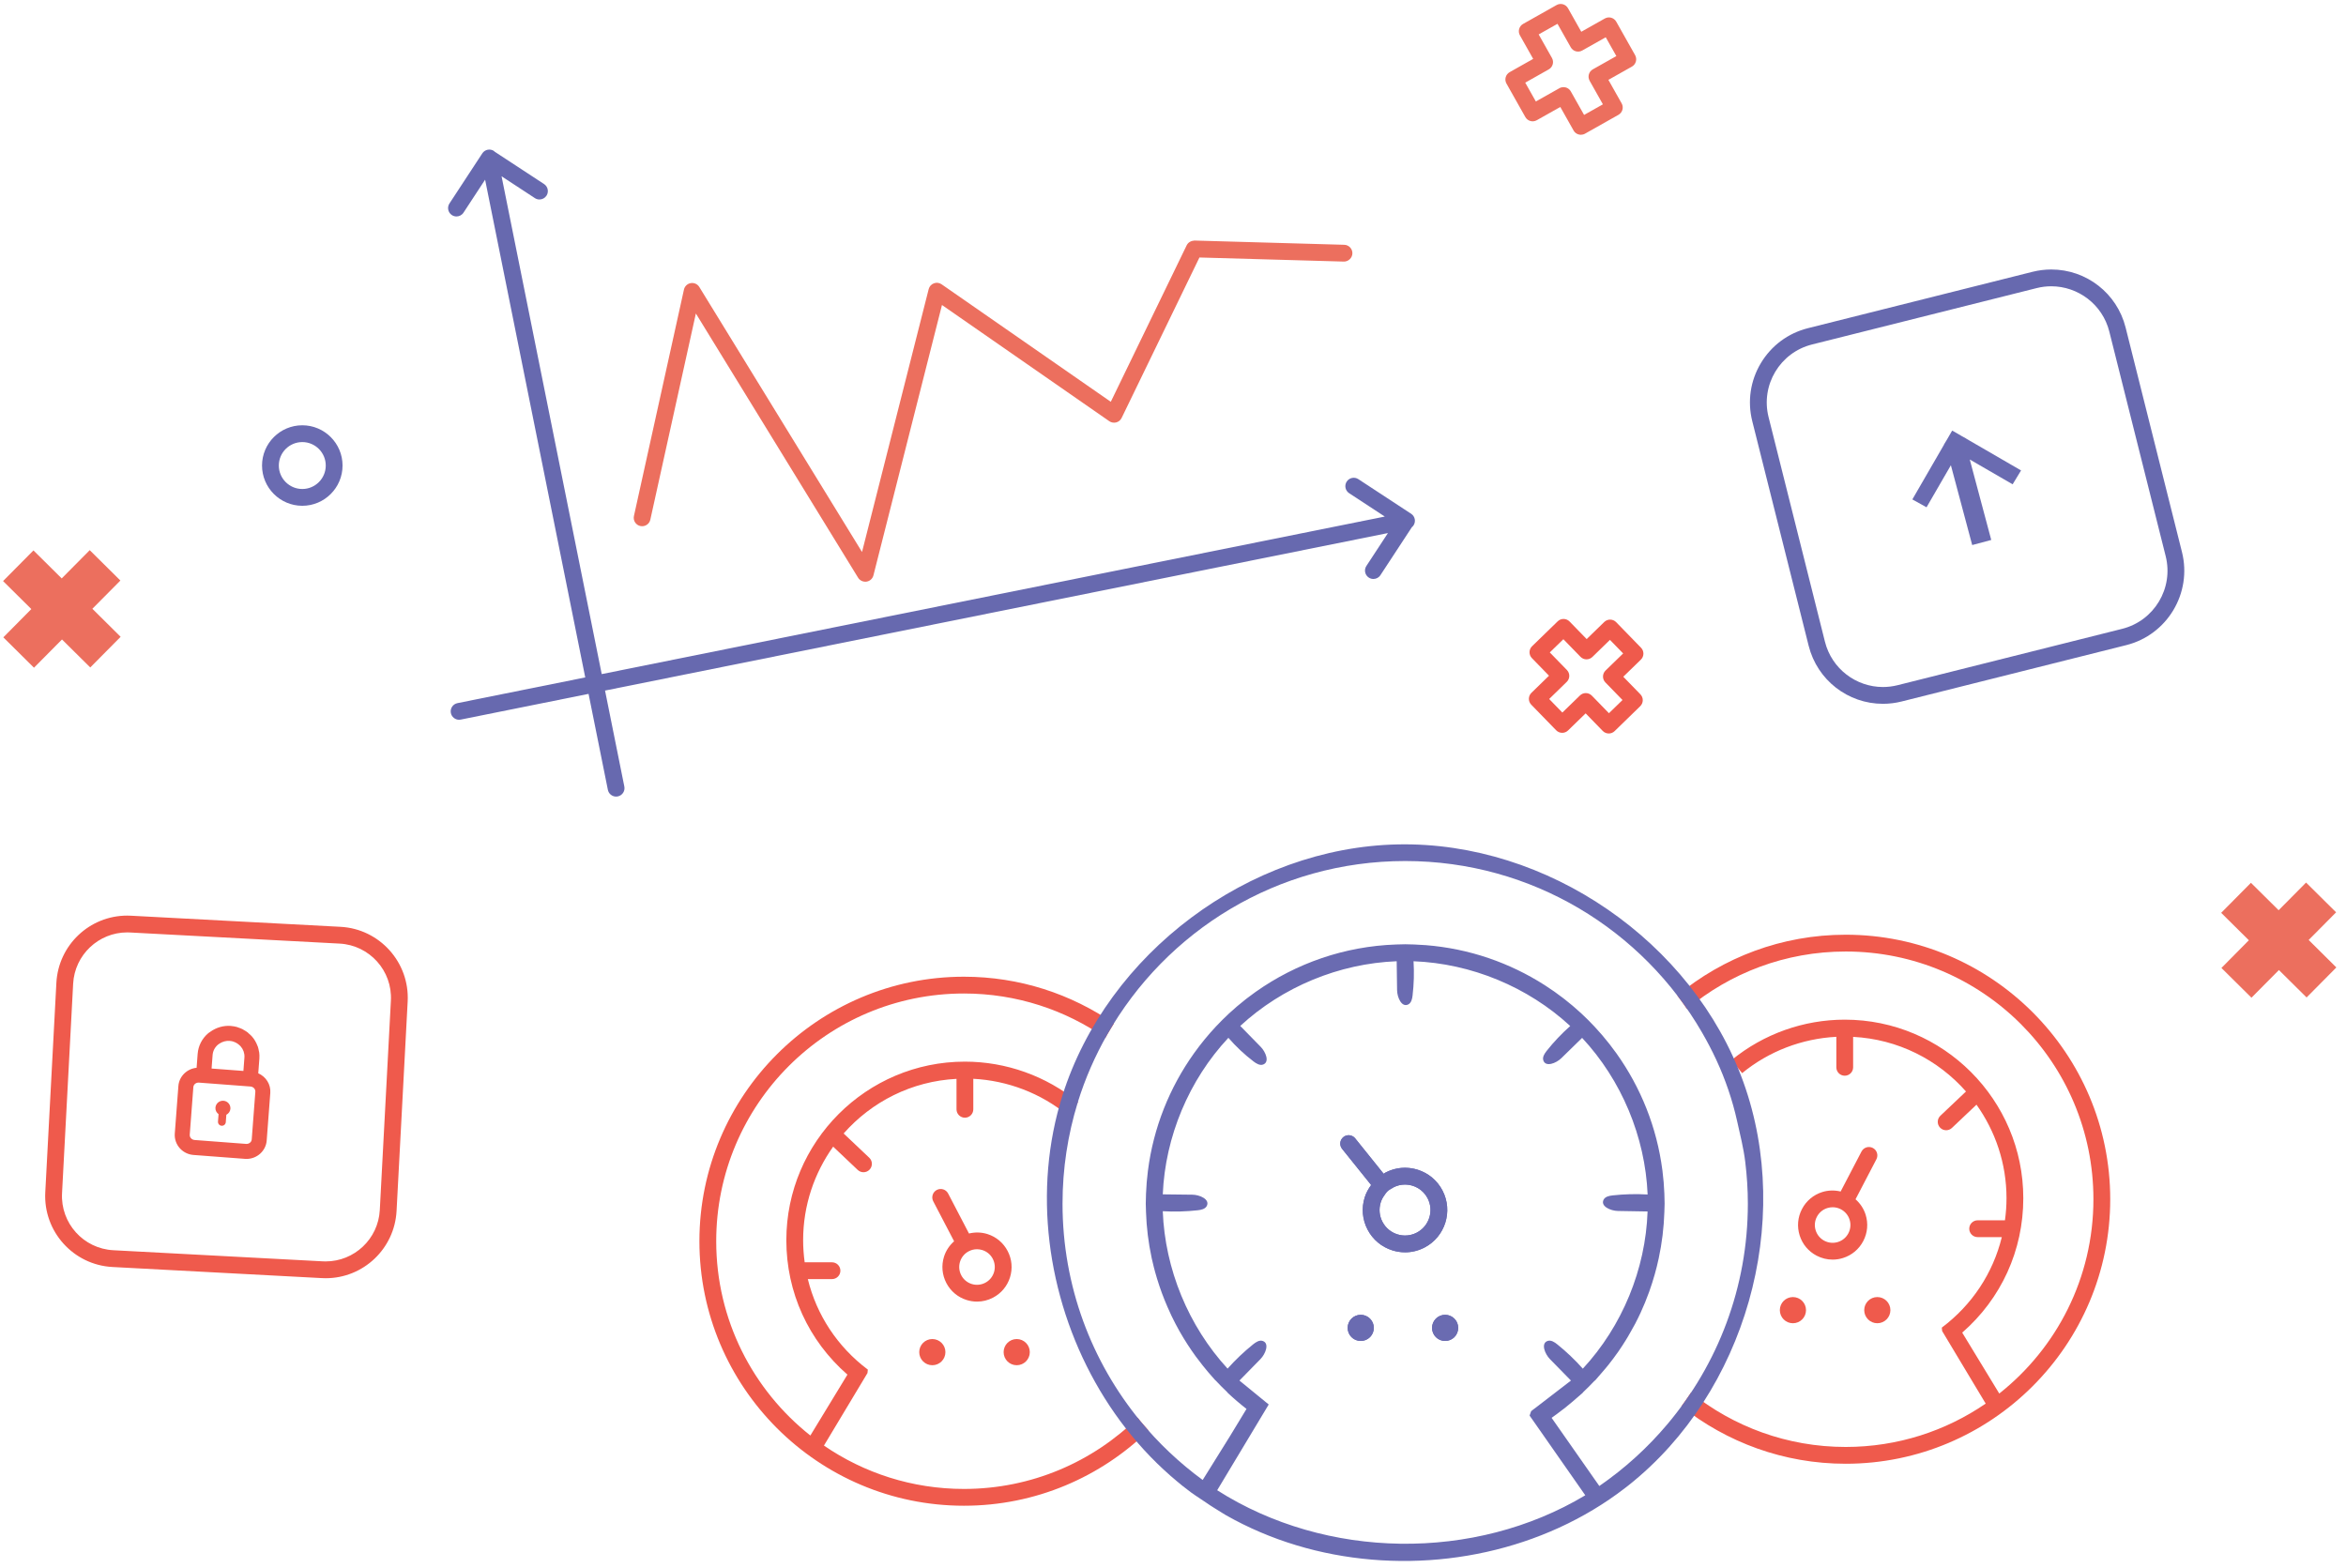 <svg width="202" height="135" viewBox="0 0 202 135" fill="none" xmlns="http://www.w3.org/2000/svg">
<path d="M136.122 11.604C135.869 11.604 135.624 11.472 135.491 11.237L134.349 9.211L132.323 10.352C131.974 10.55 131.533 10.426 131.338 10.078L129.714 7.198C129.517 6.851 129.64 6.41 129.988 6.213L132.013 5.07L130.871 3.044C130.777 2.877 130.753 2.68 130.805 2.495C130.856 2.31 130.979 2.153 131.146 2.059L134.027 0.435C134.375 0.237 134.815 0.362 135.012 0.71L136.155 2.735L138.181 1.594C138.529 1.396 138.969 1.52 139.166 1.868L140.79 4.749C140.884 4.916 140.908 5.114 140.856 5.298C140.805 5.483 140.682 5.64 140.515 5.734L138.489 6.876L139.631 8.902C139.827 9.25 139.704 9.691 139.356 9.887L136.476 11.511C136.364 11.575 136.242 11.604 136.122 11.604ZM134.623 7.503C134.875 7.503 135.12 7.635 135.253 7.871L136.396 9.896L138.016 8.983L136.874 6.955C136.781 6.788 136.756 6.59 136.808 6.405C136.86 6.221 136.982 6.064 137.15 5.97L139.175 4.829L138.261 3.209L136.235 4.35C135.887 4.547 135.446 4.422 135.25 4.075L134.107 2.05L132.486 2.964L133.628 4.989C133.825 5.336 133.702 5.778 133.354 5.974L131.329 7.117L132.242 8.738L134.268 7.597C134.38 7.533 134.503 7.503 134.623 7.503Z" fill="#EC6F5E"/>
<path d="M26.029 43.552C24.118 43.552 22.562 41.998 22.562 40.086C22.562 38.175 24.118 36.62 26.029 36.62C27.941 36.62 29.495 38.175 29.495 40.086C29.495 41.998 27.941 43.552 26.029 43.552ZM26.029 38.066C24.915 38.066 24.008 38.972 24.008 40.086C24.008 41.2 24.915 42.106 26.029 42.106C27.143 42.106 28.049 41.2 28.049 40.086C28.049 38.972 27.143 38.066 26.029 38.066Z" fill="#6A6BB1"/>
<path d="M10.387 54.834L7.953 52.421L8.812 51.555L10.366 49.989L7.726 47.373L6.173 48.94L5.314 49.806L2.88 47.395L0.264 50.034L2.698 52.445L0.287 54.88L2.926 57.495L5.338 55.063L7.772 57.473L10.387 54.834Z" fill="#EC6F5E"/>
<path d="M201.169 83.304L198.785 80.939L199.626 80.092L201.148 78.557L198.562 75.995L197.041 77.53L196.199 78.377L193.815 76.016L191.252 78.602L193.636 80.963L191.274 83.349L193.86 85.91L196.223 83.528L198.607 85.889L201.169 83.304Z" fill="#EC6F5E"/>
<path d="M74.504 50.092C74.255 50.092 74.02 49.963 73.887 49.747L59.917 26.994L55.996 44.745C55.909 45.135 55.529 45.378 55.134 45.295C54.744 45.209 54.498 44.823 54.584 44.433L58.891 24.935C58.954 24.647 59.187 24.426 59.477 24.378C59.768 24.33 60.059 24.462 60.213 24.712L74.224 47.531L79.963 24.896C80.021 24.666 80.189 24.479 80.41 24.397C80.634 24.313 80.882 24.344 81.076 24.48L95.644 34.598L102.179 21.121C102.303 20.865 102.568 20.727 102.85 20.713L115.744 21.078C116.143 21.089 116.458 21.422 116.447 21.821C116.436 22.22 116.085 22.537 115.703 22.524L103.276 22.172L96.576 35.99C96.485 36.18 96.314 36.32 96.109 36.374C95.906 36.425 95.687 36.388 95.514 36.268L81.108 26.263L75.205 49.547C75.133 49.828 74.9 50.039 74.612 50.083C74.576 50.089 74.54 50.092 74.504 50.092Z" fill="#EC6F5E"/>
<path d="M121.503 44.237L121.499 44.235C121.491 44.229 121.486 44.219 121.477 44.213C121.468 44.207 121.458 44.207 121.448 44.202L116.958 41.258C116.625 41.039 116.177 41.133 115.958 41.467C115.739 41.8 115.832 42.248 116.166 42.467L119.237 44.48L51.81 58.045L43.187 15.179L46.054 17.058C46.176 17.138 46.313 17.177 46.449 17.177C46.685 17.177 46.916 17.061 47.055 16.85C47.273 16.516 47.18 16.067 46.846 15.848L42.588 13.058C42.566 13.04 42.552 13.014 42.528 12.998C42.194 12.779 41.745 12.873 41.527 13.207L38.7 17.52C38.481 17.854 38.574 18.301 38.908 18.52C39.03 18.601 39.167 18.639 39.303 18.639C39.539 18.639 39.77 18.524 39.909 18.312L41.77 15.472L50.392 58.331L39.388 60.545C38.996 60.624 38.743 61.005 38.821 61.396C38.89 61.739 39.192 61.977 39.529 61.977C39.577 61.977 39.625 61.972 39.673 61.962L50.678 59.748L52.34 68.011C52.409 68.354 52.711 68.592 53.048 68.592C53.096 68.592 53.144 68.587 53.191 68.578C53.583 68.498 53.836 68.117 53.758 67.726L52.096 59.463L119.507 45.901L117.65 48.735C117.431 49.069 117.524 49.516 117.858 49.735C117.981 49.816 118.118 49.854 118.254 49.854C118.49 49.854 118.721 49.739 118.859 49.527L121.567 45.396C121.621 45.351 121.671 45.3 121.711 45.238C121.93 44.904 121.837 44.456 121.503 44.237Z" fill="#6769AF"/>
<path d="M176.622 24.651C178.928 24.651 181.032 26.21 181.62 28.551L186.474 47.89C187.168 50.653 185.486 53.454 182.73 54.146L163.388 59.001C162.968 59.106 162.545 59.157 162.13 59.157C159.823 59.157 157.723 57.595 157.135 55.255L152.281 35.916C151.588 33.154 153.263 30.355 156.024 29.662L175.365 24.807C175.786 24.701 176.207 24.651 176.622 24.651ZM176.622 23.205C176.082 23.205 175.541 23.272 175.013 23.404L155.672 28.259C153.962 28.688 152.522 29.758 151.616 31.27C150.711 32.782 150.449 34.557 150.878 36.268L155.733 55.606C156.471 58.548 159.102 60.603 162.13 60.603C162.67 60.603 163.212 60.536 163.741 60.403L183.082 55.549C186.612 54.662 188.763 51.069 187.877 47.538L183.023 28.199C182.285 25.259 179.653 23.205 176.622 23.205Z" fill="#6769AF"/>
<path d="M168.945 37.568L168.109 37.083L168.099 37.1L168.081 37.091L167.615 37.898L167.382 38.279L167.391 38.284L164.661 43.004L165.883 43.682L167.979 40.06L169.814 46.933L171.454 46.494L169.605 39.566L173.296 41.703L174.021 40.508L169.303 37.774L169.307 37.767L168.945 37.568Z" fill="#6A6BB1"/>
<path d="M10.955 80.287C11.038 80.287 11.122 80.29 11.206 80.294L29.243 81.251C31.813 81.387 33.795 83.584 33.658 86.16L32.702 104.195C32.57 106.686 30.504 108.617 28.043 108.617C27.96 108.617 27.876 108.615 27.792 108.611L9.755 107.654C7.18 107.518 5.205 105.32 5.342 102.744L6.298 84.709C6.43 82.218 8.49 80.288 10.955 80.287ZM10.955 78.841C7.706 78.841 5.026 81.385 4.854 84.633L3.898 102.667C3.719 106.035 6.313 108.92 9.679 109.098L27.716 110.055C27.826 110.061 27.934 110.064 28.043 110.064C31.293 110.064 33.974 107.519 34.146 104.271L35.102 86.237C35.281 82.869 32.686 79.985 29.32 79.806L11.283 78.85C11.173 78.844 11.064 78.841 10.955 78.841Z" fill="#EF5A4C"/>
<path d="M22.237 92.419L22.333 91.157C22.333 91.156 22.333 91.157 22.333 91.157V91.156C22.333 91.154 22.333 91.152 22.333 91.15C22.346 90.975 22.341 90.8 22.319 90.629C22.314 90.588 22.299 90.55 22.292 90.509C22.269 90.379 22.244 90.25 22.202 90.125C22.194 90.104 22.182 90.085 22.174 90.064C22.065 89.768 21.906 89.489 21.69 89.243C21.614 89.156 21.527 89.085 21.442 89.01C21.401 88.974 21.365 88.931 21.322 88.897C21.219 88.817 21.106 88.752 20.993 88.688C20.956 88.667 20.924 88.641 20.887 88.622C20.769 88.562 20.645 88.52 20.519 88.478C20.478 88.464 20.441 88.444 20.399 88.432C20.246 88.389 20.086 88.364 19.924 88.348C19.907 88.347 19.891 88.341 19.874 88.34C19.873 88.34 19.873 88.34 19.873 88.34C19.238 88.294 18.624 88.476 18.114 88.84C18.058 88.881 17.996 88.913 17.942 88.959C17.941 88.959 17.941 88.959 17.941 88.959C17.398 89.415 17.071 90.053 17.018 90.753L16.928 91.945C16.098 92.025 15.423 92.681 15.36 93.513L15.05 97.609C15.015 98.075 15.178 98.542 15.498 98.889C15.8 99.217 16.213 99.416 16.662 99.451L21.093 99.786C21.139 99.789 21.183 99.791 21.228 99.791C22.134 99.791 22.897 99.095 22.964 98.207L23.274 94.111C23.33 93.37 22.892 92.707 22.237 92.419ZM18.306 90.85C18.332 90.499 18.498 90.178 18.773 89.948C18.82 89.908 18.871 89.878 18.922 89.846C19.172 89.687 19.466 89.61 19.763 89.627C19.767 89.628 19.771 89.627 19.776 89.627C19.787 89.628 19.797 89.632 19.808 89.633C19.89 89.641 19.971 89.653 20.049 89.675C20.063 89.679 20.076 89.686 20.09 89.691C20.306 89.758 20.496 89.877 20.65 90.029C20.671 90.05 20.695 90.068 20.715 90.091C20.752 90.132 20.782 90.179 20.813 90.224C20.831 90.25 20.853 90.275 20.869 90.302C20.9 90.356 20.924 90.414 20.948 90.472C20.957 90.494 20.97 90.515 20.978 90.538C20.998 90.596 21.009 90.658 21.021 90.72C21.026 90.744 21.035 90.768 21.038 90.793C21.049 90.879 21.052 90.968 21.046 91.059L20.958 92.216L18.218 92.009L18.306 90.85ZM21.676 98.11C21.66 98.331 21.462 98.499 21.228 98.499C21.215 98.499 21.203 98.499 21.191 98.498L16.76 98.163C16.508 98.144 16.32 97.939 16.338 97.706L16.648 93.61C16.664 93.388 16.86 93.22 17.096 93.22C17.108 93.22 17.121 93.221 17.134 93.222L21.564 93.557C21.815 93.576 22.004 93.78 21.986 94.013L21.676 98.11Z" fill="#EF5A4C"/>
<path d="M19.839 95.477C19.866 95.12 19.599 94.81 19.243 94.784C18.887 94.757 18.577 95.022 18.55 95.38C18.533 95.609 18.645 95.811 18.819 95.939L18.77 96.576C18.756 96.761 18.895 96.922 19.08 96.936C19.265 96.95 19.427 96.812 19.441 96.627L19.49 95.99C19.68 95.888 19.822 95.706 19.839 95.477Z" fill="#EF5A4C"/>
<path d="M138.522 63.159C138.333 63.159 138.145 63.085 138.003 62.94L136.53 61.426L135.015 62.898C134.729 63.177 134.272 63.169 133.993 62.884L131.848 60.679C131.57 60.394 131.576 59.936 131.862 59.657L133.376 58.183L131.903 56.669C131.769 56.532 131.695 56.346 131.698 56.155C131.701 55.962 131.779 55.78 131.917 55.646L134.123 53.502C134.409 53.222 134.867 53.23 135.145 53.516L136.618 55.03L138.133 53.557C138.419 53.279 138.877 53.286 139.156 53.572L141.3 55.776C141.434 55.914 141.508 56.099 141.505 56.29C141.502 56.482 141.424 56.665 141.286 56.799L139.771 58.272L141.245 59.787C141.523 60.074 141.516 60.531 141.23 60.809L139.026 62.954C138.885 63.091 138.703 63.159 138.522 63.159ZM136.544 59.68C136.732 59.68 136.92 59.754 137.062 59.899L138.536 61.413L139.704 60.277L138.23 58.761C138.096 58.623 138.022 58.438 138.025 58.246C138.028 58.055 138.107 57.872 138.244 57.738L139.76 56.266L138.623 55.098L137.108 56.571C136.821 56.849 136.364 56.842 136.086 56.556L134.613 55.042L133.443 56.179L134.917 57.693C135.195 57.978 135.189 58.436 134.903 58.715L133.389 60.189L134.525 61.357L136.04 59.885C136.18 59.748 136.362 59.68 136.544 59.68Z" fill="#EF5A4C"/>
<path d="M86.763 107.724C86.396 107.018 85.776 106.498 85.017 106.26C84.496 106.097 83.953 106.089 83.434 106.214L81.638 102.769C81.453 102.416 81.019 102.277 80.662 102.463C80.308 102.648 80.171 103.084 80.355 103.439L82.152 106.883C81.753 107.236 81.448 107.685 81.284 108.207C81.045 108.966 81.117 109.771 81.484 110.476C81.852 111.182 82.472 111.702 83.231 111.94C83.525 112.032 83.827 112.078 84.127 112.078C84.6 112.078 85.07 111.965 85.5 111.739C86.206 111.371 86.725 110.751 86.964 109.993C87.203 109.234 87.131 108.428 86.763 107.724ZM85.584 109.559C85.462 109.949 85.195 110.268 84.832 110.457C84.469 110.646 84.053 110.682 83.665 110.561C83.275 110.438 82.956 110.17 82.767 109.807C82.578 109.445 82.541 109.031 82.663 108.641C82.786 108.25 83.053 107.932 83.416 107.743C83.638 107.627 83.879 107.568 84.123 107.568C84.276 107.568 84.432 107.592 84.583 107.64C84.973 107.762 85.292 108.029 85.481 108.392C85.67 108.754 85.707 109.169 85.584 109.559Z" fill="#EF5A4C"/>
<path d="M80.277 115.302C79.654 115.302 79.15 115.807 79.15 116.429C79.15 117.052 79.654 117.556 80.277 117.556C80.899 117.556 81.404 117.052 81.404 116.429C81.404 115.807 80.899 115.302 80.277 115.302Z" fill="#EF5A4C"/>
<path d="M87.543 117.556C88.165 117.556 88.67 117.052 88.67 116.429C88.67 115.807 88.165 115.302 87.543 115.302C86.921 115.302 86.416 115.807 86.416 116.429C86.416 117.052 86.921 117.556 87.543 117.556Z" fill="#EF5A4C"/>
<path d="M98.177 122.352C98.103 122.262 98.034 122.168 97.961 122.077C94.111 125.868 88.829 128.209 82.999 128.209C78.525 128.209 74.375 126.829 70.945 124.475L74.694 118.229L74.724 117.933C72.102 115.964 70.311 113.225 69.557 110.14H71.638C72.037 110.14 72.361 109.817 72.361 109.417C72.361 109.017 72.037 108.694 71.638 108.694H69.286C69.201 108.069 69.153 107.434 69.153 106.79C69.153 103.788 70.117 101.013 71.738 98.736L73.853 100.739C73.993 100.872 74.171 100.938 74.35 100.938C74.541 100.938 74.733 100.862 74.874 100.712C75.149 100.422 75.137 99.964 74.847 99.69L72.641 97.601C75.046 94.872 78.493 93.098 82.359 92.898V95.52C82.359 95.919 82.682 96.243 83.082 96.243C83.481 96.243 83.805 95.919 83.805 95.52V92.892C86.765 93.047 89.622 94.136 91.915 96.02L92.79 94.955C92.797 94.932 92.803 94.909 92.81 94.886C90.075 92.648 86.622 91.415 83.082 91.415C74.604 91.415 67.707 98.312 67.707 106.79C67.707 111.287 69.612 115.442 72.967 118.365L69.776 123.609C64.839 119.702 61.669 113.662 61.669 106.878C61.669 95.098 71.219 85.548 82.999 85.548C87.529 85.548 91.727 86.964 95.181 89.372C95.231 89.281 95.277 89.187 95.329 89.096C95.515 88.768 95.719 88.453 95.917 88.134C92.244 85.594 87.793 84.102 82.999 84.102C70.44 84.102 60.222 94.319 60.222 106.878C60.222 119.438 70.44 129.655 82.999 129.655C89.178 129.655 94.787 127.179 98.894 123.17C98.654 122.899 98.408 122.633 98.177 122.352Z" fill="#EF5A4C"/>
<path d="M154.957 106.378C155.196 107.136 155.715 107.756 156.421 108.124C156.851 108.349 157.321 108.463 157.794 108.463C158.094 108.463 158.396 108.417 158.69 108.324C159.448 108.087 160.068 107.566 160.436 106.861C160.804 106.156 160.876 105.35 160.637 104.591C160.473 104.07 160.168 103.621 159.769 103.267L161.565 99.823C161.75 99.469 161.613 99.033 161.259 98.848C160.902 98.662 160.468 98.801 160.283 99.154L158.486 102.598C157.968 102.474 157.425 102.481 156.904 102.644C156.145 102.883 155.525 103.403 155.157 104.108C154.789 104.813 154.718 105.619 154.957 106.378ZM156.44 104.777C156.629 104.415 156.947 104.146 157.338 104.024C157.489 103.976 157.644 103.953 157.798 103.953C158.042 103.953 158.283 104.011 158.504 104.127C158.867 104.317 159.135 104.635 159.258 105.025C159.38 105.415 159.343 105.83 159.154 106.192C158.965 106.555 158.646 106.823 158.256 106.945C157.868 107.066 157.452 107.031 157.089 106.842C156.726 106.652 156.459 106.334 156.337 105.943C156.214 105.554 156.25 105.139 156.44 104.777Z" fill="#EF5A4C"/>
<path d="M161.644 111.687C162.267 111.687 162.771 112.191 162.771 112.814C162.771 113.436 162.267 113.941 161.644 113.941C161.022 113.941 160.517 113.436 160.517 112.814C160.517 112.191 161.022 111.687 161.644 111.687Z" fill="#EF5A4C"/>
<path d="M154.378 113.941C155 113.941 155.505 113.436 155.505 112.814C155.505 112.191 155 111.687 154.378 111.687C153.755 111.687 153.251 112.191 153.251 112.814C153.251 113.436 153.755 113.941 154.378 113.941Z" fill="#EF5A4C"/>
<path d="M158.922 80.486C153.416 80.486 148.361 82.451 144.418 85.714C144.71 86.095 144.985 86.49 145.258 86.886C148.959 83.794 153.723 81.932 158.922 81.932C170.702 81.932 180.252 91.482 180.252 103.263C180.252 110.047 177.082 116.087 172.145 119.994L168.954 114.749C172.309 111.827 174.214 107.671 174.214 103.175C174.214 94.697 167.317 87.8 158.839 87.8C155.299 87.8 151.846 89.032 149.111 91.271C149.118 91.293 149.124 91.317 149.131 91.34L150.006 92.405C152.299 90.521 155.156 89.432 158.116 89.277V91.904C158.116 92.304 158.44 92.627 158.839 92.627C159.239 92.627 159.562 92.304 159.562 91.904V89.282C163.428 89.482 166.875 91.257 169.28 93.985L167.074 96.075C166.784 96.349 166.772 96.807 167.046 97.096C167.188 97.247 167.38 97.322 167.571 97.322C167.75 97.322 167.928 97.257 168.068 97.124L170.183 95.121C171.804 97.398 172.768 100.173 172.768 103.175C172.768 103.818 172.72 104.453 172.635 105.078H170.283C169.884 105.078 169.56 105.402 169.56 105.802C169.56 106.201 169.884 106.525 170.283 106.525H172.364C171.61 109.609 169.819 112.349 167.197 114.318L167.227 114.614L170.976 120.86C167.546 123.214 163.396 124.594 158.922 124.594C153.879 124.594 149.249 122.84 145.598 119.915C145.332 120.315 145.057 120.707 144.774 121.093C148.663 124.186 153.579 126.04 158.922 126.04C171.481 126.04 181.699 115.822 181.699 103.263C181.699 90.704 171.481 80.486 158.922 80.486Z" fill="#EF5A4C"/>
<path d="M124.431 115.468C125.054 115.468 125.558 114.964 125.558 114.341C125.558 113.719 125.054 113.214 124.431 113.214C123.809 113.214 123.304 113.719 123.304 114.341C123.304 114.964 123.809 115.468 124.431 115.468Z" fill="#6769AF"/>
<path d="M117.165 113.214C116.542 113.214 116.038 113.719 116.038 114.341C116.038 114.964 116.542 115.468 117.165 115.468C117.787 115.468 118.292 114.964 118.292 114.341C118.292 113.719 117.787 113.214 117.165 113.214Z" fill="#6769AF"/>
<path d="M124.204 102.511C123.755 101.65 122.996 101.013 122.069 100.722C121.708 100.609 121.339 100.553 120.972 100.553C120.394 100.553 119.822 100.692 119.296 100.967C119.239 100.997 119.192 101.038 119.138 101.07L116.687 98.021C116.544 97.843 116.334 97.75 116.123 97.75C115.964 97.75 115.804 97.802 115.671 97.91C115.36 98.16 115.31 98.615 115.56 98.926L118.062 102.039C117.826 102.36 117.63 102.711 117.507 103.102C117.215 104.029 117.302 105.014 117.752 105.876C118.201 106.738 118.959 107.373 119.887 107.665C120.247 107.778 120.615 107.834 120.982 107.834C121.56 107.834 122.133 107.695 122.661 107.42C124.439 106.492 125.132 104.29 124.204 102.511ZM121.992 106.138C121.673 106.304 121.333 106.388 120.982 106.388C120.761 106.388 120.538 106.354 120.319 106.285C119.762 106.11 119.305 105.727 119.035 105.208C118.763 104.688 118.711 104.094 118.886 103.536C118.952 103.327 119.063 103.118 119.226 102.898C119.32 102.77 119.391 102.63 119.438 102.485C119.588 102.454 119.735 102.397 119.873 102.316C119.922 102.287 119.969 102.256 120.015 102.224C120.318 102.074 120.64 101.999 120.972 101.999C121.194 101.999 121.418 102.034 121.636 102.102C122.195 102.277 122.651 102.66 122.923 103.18C123.481 104.251 123.063 105.579 121.992 106.138Z" fill="#6769AF"/>
<path d="M124.204 102.511C123.755 101.65 122.996 101.013 122.069 100.722C121.141 100.431 120.156 100.517 119.296 100.967C119.239 100.997 119.192 101.038 119.138 101.071L116.687 98.021C116.437 97.709 115.982 97.659 115.671 97.91C115.36 98.16 115.31 98.615 115.56 98.926L118.062 102.039C117.826 102.36 117.63 102.711 117.507 103.102C117.215 104.029 117.302 105.014 117.752 105.876C118.201 106.738 118.959 107.373 119.887 107.665C120.247 107.778 120.615 107.834 120.982 107.834C121.56 107.834 122.133 107.695 122.661 107.42C124.439 106.492 125.132 104.29 124.204 102.511ZM121.992 106.138C121.473 106.409 120.881 106.462 120.32 106.285C119.762 106.109 119.305 105.727 119.034 105.207C118.763 104.688 118.711 104.094 118.886 103.536C119.062 102.977 119.445 102.52 119.964 102.25C120.287 102.081 120.633 102.001 120.975 102.001C121.766 102.001 122.532 102.431 122.922 103.18C123.481 104.252 123.063 105.578 121.992 106.138Z" fill="#6A6BB1"/>
<path d="M117.165 113.214C116.542 113.214 116.038 113.719 116.038 114.341C116.038 114.964 116.542 115.468 117.165 115.468C117.787 115.468 118.292 114.964 118.292 114.341C118.292 113.719 117.787 113.214 117.165 113.214Z" fill="#6A6BB1"/>
<path d="M124.431 113.214C123.809 113.214 123.304 113.719 123.304 114.341C123.304 114.964 123.809 115.468 124.431 115.468C125.054 115.468 125.558 114.964 125.558 114.341C125.558 113.719 125.054 113.214 124.431 113.214Z" fill="#6A6BB1"/>
<path d="M150.109 93.166C145.758 81.082 133.217 72.454 120.376 72.709C107.535 72.964 95.347 82.085 91.48 94.332C91.32 94.838 91.175 95.349 91.044 95.863C90.913 96.379 90.796 96.898 90.694 97.42C90.592 97.942 90.504 98.466 90.43 98.993C90.357 99.519 90.298 100.047 90.252 100.576C90.207 101.105 90.175 101.636 90.158 102.167C90.141 102.698 90.137 103.23 90.147 103.761C90.156 104.293 90.18 104.825 90.217 105.355C90.254 105.886 90.304 106.416 90.368 106.944C90.431 107.473 90.507 108 90.597 108.525C90.686 109.051 90.789 109.574 90.904 110.094C91.019 110.614 91.147 111.132 91.288 111.646C91.428 112.161 91.581 112.672 91.746 113.179C91.912 113.686 92.089 114.189 92.279 114.687C92.468 115.185 92.67 115.679 92.883 116.167C93.097 116.656 93.323 117.139 93.56 117.616C93.797 118.093 94.046 118.564 94.306 119.028C94.566 119.493 94.838 119.951 95.121 120.401C95.404 120.852 95.698 121.295 96.003 121.731C96.309 122.166 96.624 122.593 96.952 123.012C97.279 123.431 97.617 123.841 97.965 124.242C98.314 124.643 98.672 125.035 99.042 125.417C99.411 125.799 99.791 126.171 100.181 126.532C100.571 126.894 100.971 127.245 101.381 127.585C101.647 127.818 101.932 128.033 102.214 128.248C102.334 128.341 102.457 128.431 102.572 128.523L102.662 128.582C103.042 128.864 103.455 129.107 103.842 129.381C104.298 129.705 104.779 129.982 105.235 130.272C105.345 130.338 105.452 130.409 105.563 130.472C106.042 130.745 106.53 131.003 107.024 131.247C107.517 131.491 108.018 131.721 108.525 131.937C109.031 132.153 109.543 132.354 110.061 132.542C110.578 132.729 111.101 132.902 111.628 133.061C112.155 133.22 112.687 133.365 113.221 133.496C113.757 133.627 114.295 133.744 114.837 133.846C115.379 133.949 115.923 134.037 116.469 134.112C117.016 134.187 117.565 134.247 118.115 134.294C118.665 134.341 119.216 134.374 119.768 134.392C120.32 134.411 120.873 134.416 121.425 134.407C121.977 134.398 122.529 134.375 123.08 134.338C123.632 134.301 124.182 134.251 124.73 134.186C125.279 134.122 125.826 134.043 126.37 133.951C126.914 133.859 127.456 133.753 127.995 133.634C128.533 133.514 129.069 133.381 129.6 133.234C130.131 133.087 130.659 132.926 131.182 132.751C131.704 132.577 132.222 132.389 132.734 132.187C133.246 131.985 133.753 131.77 134.254 131.541C134.754 131.312 135.249 131.069 135.735 130.813C136.223 130.557 136.703 130.287 137.175 130.004C137.648 129.72 138.112 129.424 138.568 129.114C139.024 128.803 139.471 128.479 139.909 128.142C140.02 128.056 140.131 127.969 140.242 127.882C150.299 119.893 154.46 105.251 150.109 93.166ZM104.805 128.321C106.284 125.86 107.763 123.398 109.242 120.937C108.401 120.25 107.561 119.563 106.721 118.876C107.323 118.262 107.925 117.647 108.526 117.033C108.97 116.58 109.327 115.668 108.726 115.467C108.436 115.37 108.137 115.567 107.898 115.759C107.11 116.394 106.373 117.093 105.699 117.848C102.324 114.175 100.309 109.28 100.119 104.295C101.121 104.351 102.127 104.324 103.124 104.214C103.427 104.181 103.776 104.108 103.912 103.836C104.194 103.27 103.301 102.879 102.669 102.872C101.819 102.862 100.969 102.852 100.12 102.842C100.329 97.871 102.371 92.998 105.769 89.363C106.419 90.114 107.147 90.799 107.937 91.401C108.177 91.585 108.482 91.77 108.765 91.663C109.337 91.446 108.982 90.581 108.555 90.144C107.967 89.543 107.379 88.942 106.791 88.341C110.436 84.975 115.303 82.962 120.26 82.77C120.272 83.601 120.283 84.431 120.294 85.262C120.303 85.886 120.688 86.768 121.249 86.493C121.52 86.361 121.595 86.016 121.629 85.716C121.744 84.74 121.772 83.753 121.712 82.771C126.678 82.96 131.553 84.975 135.202 88.348C134.463 89.002 133.782 89.721 133.169 90.495C132.982 90.731 132.791 91.028 132.888 91.314C133.089 91.908 133.99 91.555 134.439 91.116C135.035 90.534 135.631 89.952 136.227 89.37C139.619 93.01 141.658 97.884 141.867 102.855C140.864 102.796 139.856 102.822 138.858 102.932C138.556 102.965 138.208 103.038 138.073 103.309C137.793 103.872 138.679 104.263 139.308 104.274C140.159 104.288 141.011 104.302 141.863 104.317C141.693 109.299 139.676 114.196 136.288 117.853C135.614 117.095 134.876 116.393 134.086 115.757C133.848 115.565 133.548 115.368 133.258 115.465C132.657 115.667 133.014 116.578 133.457 117.031C134.06 117.646 134.663 118.262 135.266 118.877C134.973 119.102 134.68 119.328 134.387 119.553C134.094 119.779 133.8 120.004 133.507 120.23C133.214 120.455 132.921 120.681 132.628 120.906C132.493 121.01 132.359 121.114 132.224 121.217C132.094 121.316 131.959 121.408 131.837 121.515L131.704 121.889C131.72 121.926 131.753 121.961 131.775 121.994C131.802 122.032 131.828 122.07 131.855 122.108C131.908 122.183 131.961 122.259 132.014 122.335C132.12 122.487 132.226 122.638 132.332 122.79C132.543 123.093 132.755 123.396 132.967 123.699C133.179 124.002 133.39 124.305 133.602 124.608C133.814 124.911 134.026 125.214 134.237 125.518C134.449 125.821 134.661 126.124 134.873 126.427C135.085 126.73 135.296 127.033 135.508 127.336C135.72 127.639 135.932 127.942 136.144 128.246C136.262 128.415 136.381 128.585 136.499 128.755C126.958 134.477 114.186 134.302 104.805 128.321ZM137.708 127.956L137.682 127.919C137.681 127.919 137.682 127.919 137.682 127.919L137.37 127.474L134.122 122.833L133.6 122.087C133.903 121.879 134.196 121.649 134.491 121.424C134.494 121.422 134.497 121.42 134.499 121.419C134.581 121.357 134.665 121.298 134.745 121.235C134.745 121.235 134.746 121.235 134.746 121.234C134.975 121.055 135.197 120.866 135.42 120.677C135.422 120.676 135.422 120.675 135.423 120.674C135.609 120.517 135.793 120.36 135.973 120.197C135.973 120.197 135.974 120.196 135.975 120.196C136.072 120.108 136.174 120.029 136.269 119.94C136.295 119.916 136.311 119.885 136.334 119.86C136.336 119.858 136.337 119.857 136.338 119.856C136.658 119.554 136.967 119.245 137.266 118.927C137.267 118.926 137.267 118.926 137.268 118.925C137.298 118.897 137.335 118.878 137.363 118.848C137.444 118.761 137.516 118.667 137.595 118.579C137.722 118.439 137.842 118.295 137.964 118.152C138.148 117.938 138.334 117.725 138.508 117.504C138.787 117.153 139.054 116.794 139.311 116.428C139.323 116.41 139.338 116.393 139.351 116.374C139.351 116.373 139.353 116.372 139.353 116.37C139.361 116.359 139.368 116.348 139.375 116.337C139.376 116.337 139.376 116.336 139.376 116.336C139.592 116.023 139.798 115.705 139.997 115.383C139.998 115.381 139.999 115.38 140 115.378C140.06 115.281 140.119 115.183 140.177 115.085C140.178 115.085 140.178 115.084 140.178 115.084C140.264 114.94 140.344 114.793 140.427 114.647C140.552 114.426 140.68 114.206 140.797 113.981C140.798 113.981 140.798 113.98 140.798 113.979C140.96 113.668 141.115 113.354 141.262 113.036C141.262 113.035 141.262 113.035 141.262 113.035C141.529 112.459 141.768 111.871 141.985 111.273C141.985 111.272 141.986 111.271 141.986 111.27C141.997 111.241 142.006 111.211 142.017 111.182C142.187 110.708 142.339 110.227 142.477 109.741C142.478 109.738 142.479 109.734 142.48 109.731C142.608 109.278 142.722 108.82 142.821 108.357C142.821 108.357 142.821 108.356 142.822 108.355C142.823 108.352 142.823 108.348 142.824 108.344C143.102 107.045 143.266 105.711 143.309 104.356C143.309 104.351 143.309 104.345 143.31 104.341C143.31 104.339 143.309 104.339 143.309 104.338C143.316 104.107 143.33 103.878 143.33 103.646C143.33 103.361 143.32 103.08 143.309 102.798C143.309 102.797 143.309 102.796 143.309 102.795C143.309 102.792 143.309 102.788 143.309 102.785C143.284 102.129 143.229 101.482 143.148 100.842C143.148 100.84 143.148 100.838 143.148 100.836C143.144 100.811 143.141 100.786 143.138 100.761C143.138 100.759 143.138 100.758 143.137 100.757C142.658 97.058 141.271 93.643 139.207 90.738C139.206 90.737 139.205 90.736 139.205 90.735C139.193 90.719 139.181 90.702 139.169 90.685C138.794 90.161 138.397 89.653 137.979 89.164C137.979 89.163 137.978 89.162 137.978 89.162C137.97 89.153 137.962 89.143 137.954 89.134C137.74 88.885 137.523 88.641 137.298 88.401C137.298 88.4 137.297 88.4 137.296 88.399C137.29 88.392 137.283 88.384 137.277 88.377C137.275 88.375 137.273 88.374 137.271 88.373C136.922 88 136.561 87.639 136.187 87.292C136.186 87.291 136.186 87.291 136.186 87.291C136.184 87.29 136.183 87.288 136.182 87.286C136.177 87.281 136.171 87.277 136.165 87.272C136.165 87.271 136.164 87.271 136.164 87.27C135.954 87.076 135.74 86.887 135.523 86.701C135.521 86.699 135.52 86.698 135.518 86.697C135.477 86.662 135.437 86.625 135.396 86.591C135.396 86.591 135.395 86.59 135.395 86.59C135.181 86.409 134.963 86.234 134.743 86.061C134.741 86.06 134.74 86.058 134.738 86.057C134.694 86.023 134.65 85.988 134.606 85.954C134.606 85.954 134.606 85.953 134.606 85.953C134.359 85.763 134.108 85.579 133.854 85.399C133.837 85.387 133.82 85.375 133.803 85.363C133.802 85.362 133.802 85.362 133.802 85.362C133.557 85.19 133.308 85.023 133.055 84.86C133.055 84.86 133.054 84.859 133.054 84.859C133.032 84.846 133.012 84.832 132.991 84.819C132.99 84.818 132.988 84.817 132.987 84.816C131.494 83.862 129.881 83.081 128.175 82.5C128.171 82.499 128.168 82.497 128.165 82.496C126.449 81.913 124.642 81.534 122.77 81.385C122.756 81.384 122.742 81.383 122.729 81.382C122.728 81.382 122.727 81.382 122.726 81.382C122.41 81.358 122.094 81.339 121.775 81.328C121.771 81.328 121.768 81.328 121.765 81.327C121.748 81.327 121.733 81.326 121.717 81.326C121.476 81.319 121.235 81.308 120.992 81.308C120.749 81.308 120.509 81.319 120.268 81.326C120.252 81.326 120.236 81.327 120.22 81.327C120.216 81.328 120.213 81.328 120.209 81.328C117.982 81.405 115.838 81.81 113.82 82.496C113.818 82.497 113.816 82.498 113.813 82.499C111.773 83.193 109.866 84.174 108.138 85.394C108.115 85.411 108.092 85.427 108.069 85.443C108.067 85.445 108.066 85.446 108.064 85.447C107.834 85.61 107.608 85.777 107.385 85.949C107.384 85.95 107.383 85.951 107.382 85.951C107.335 85.988 107.288 86.025 107.241 86.062C107.241 86.062 107.241 86.062 107.24 86.062C106.751 86.446 106.277 86.847 105.822 87.269C105.815 87.275 105.809 87.28 105.803 87.286C105.801 87.288 105.8 87.29 105.798 87.292C105.798 87.293 105.797 87.293 105.796 87.294C105.423 87.641 105.063 88.001 104.714 88.373C104.712 88.374 104.71 88.375 104.709 88.377C104.701 88.385 104.694 88.393 104.687 88.401C104.686 88.401 104.685 88.403 104.684 88.404C104.016 89.119 103.394 89.878 102.823 90.676C102.822 90.677 102.821 90.678 102.82 90.679C102.814 90.689 102.807 90.698 102.801 90.707C100.711 93.637 99.311 97.09 98.839 100.829C98.838 100.831 98.838 100.832 98.838 100.834C98.757 101.476 98.702 102.127 98.677 102.785C98.677 102.788 98.676 102.792 98.676 102.795C98.676 102.796 98.676 102.797 98.676 102.798C98.666 103.08 98.655 103.361 98.655 103.646C98.655 103.878 98.668 104.109 98.675 104.341C98.675 104.341 98.675 104.341 98.675 104.342C98.675 104.345 98.675 104.348 98.675 104.351C98.675 104.354 98.675 104.356 98.675 104.359C98.719 105.691 98.881 107.008 99.158 108.296C99.164 108.325 99.17 108.354 99.176 108.383C99.176 108.384 99.177 108.385 99.177 108.385C99.231 108.631 99.289 108.875 99.351 109.118C99.352 109.12 99.352 109.121 99.352 109.123C99.386 109.254 99.421 109.384 99.457 109.515C99.457 109.516 99.457 109.517 99.457 109.519C99.566 109.911 99.684 110.299 99.813 110.684C99.82 110.706 99.827 110.728 99.834 110.75C99.834 110.75 99.835 110.75 99.835 110.751C100.103 111.546 100.416 112.324 100.771 113.082C100.809 113.163 100.844 113.245 100.882 113.325C100.882 113.326 100.883 113.327 100.883 113.327C101.099 113.774 101.327 114.214 101.571 114.646C101.571 114.646 101.572 114.646 101.572 114.647C101.577 114.656 101.583 114.665 101.588 114.674C102.009 115.414 102.473 116.13 102.975 116.819C102.976 116.82 102.978 116.821 102.978 116.822C103.162 117.074 103.353 117.321 103.548 117.565C103.859 117.955 104.179 118.339 104.517 118.709C104.554 118.75 104.59 118.794 104.628 118.835C104.643 118.851 104.662 118.86 104.676 118.875C104.988 119.209 105.312 119.534 105.645 119.851C105.645 119.851 105.646 119.851 105.646 119.851C105.671 119.878 105.687 119.911 105.714 119.936C106.231 120.423 106.774 120.886 107.33 121.318L105.96 123.575L105.9 123.674L103.556 127.438C101.558 125.972 99.748 124.266 98.177 122.352C93.998 117.261 91.488 110.747 91.488 103.646C91.488 100.621 91.945 97.703 92.791 94.955L92.833 94.903C92.826 94.897 92.818 94.892 92.81 94.886C93.442 92.851 94.295 90.915 95.329 89.096C100.401 80.168 109.99 74.141 120.993 74.141C131.919 74.141 141.454 80.083 146.554 88.909C146.996 89.674 147.409 90.459 147.782 91.265C148.564 92.955 149.166 94.708 149.57 96.524C149.83 97.692 150.13 98.867 150.274 100.056C150.417 101.234 150.497 102.43 150.497 103.646C150.497 110.876 147.892 117.496 143.575 122.627C141.869 124.655 139.895 126.449 137.708 127.956Z" fill="#6A6BB1"/>
</svg>
